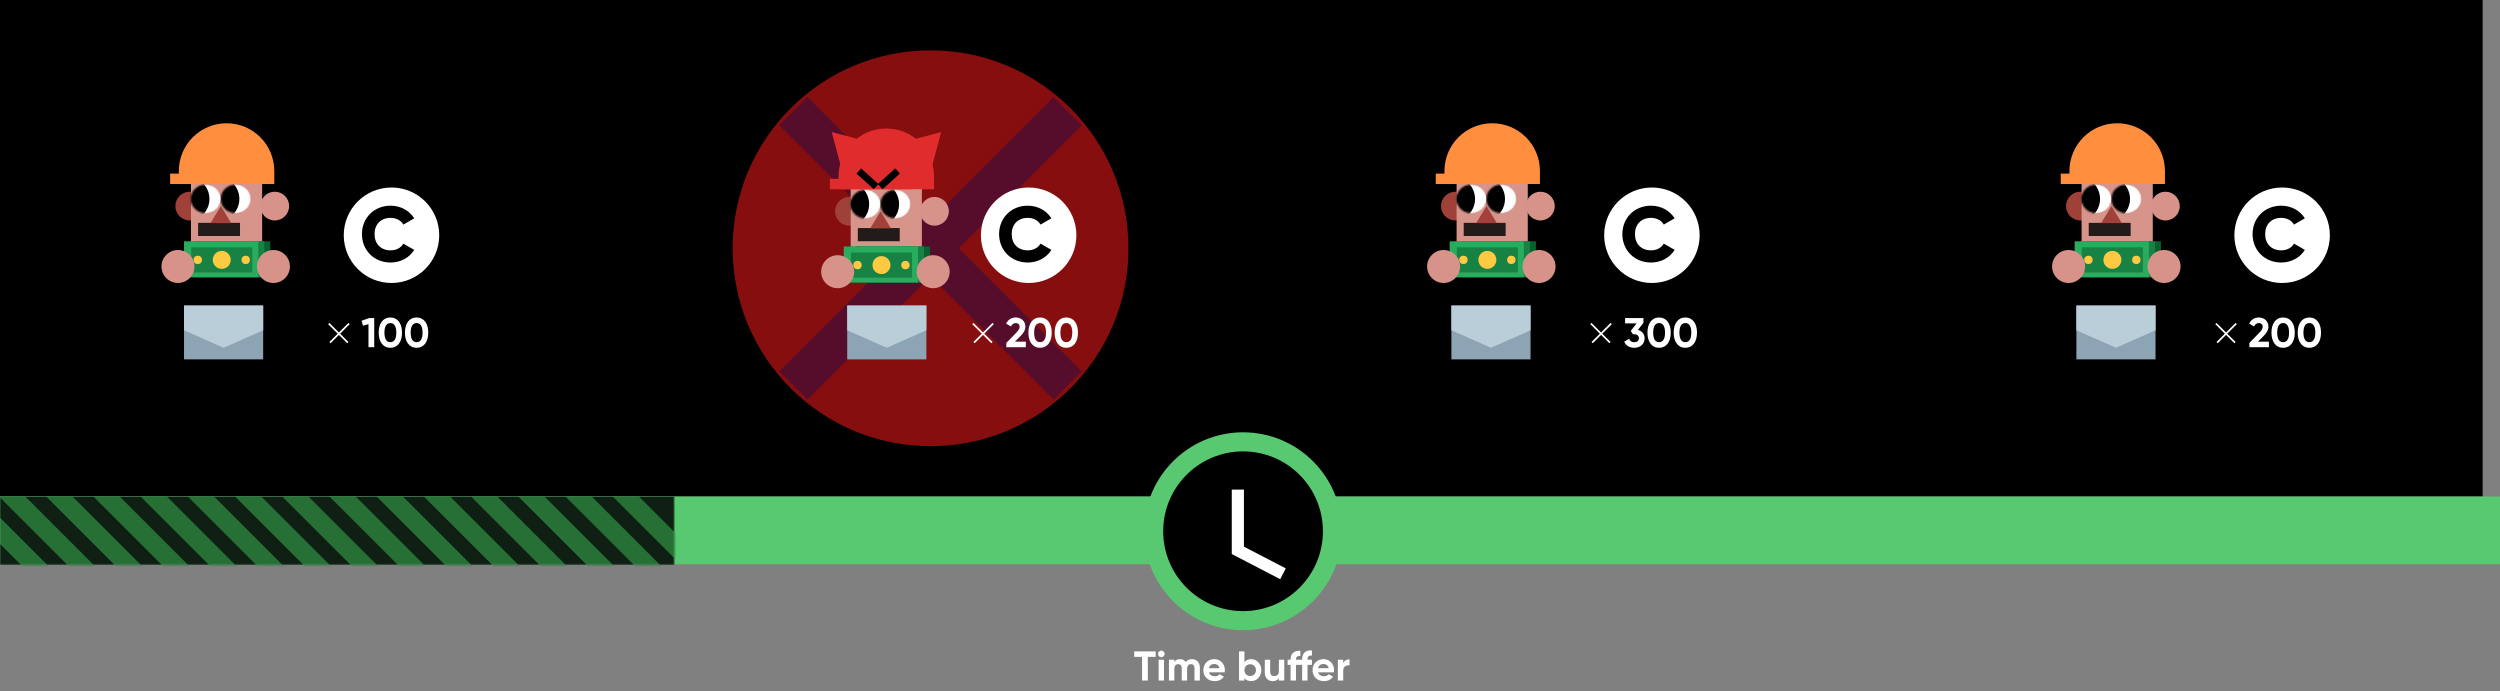 <svg width="1440" height="398" viewBox="0 0 1440 398" fill="none" xmlns="http://www.w3.org/2000/svg">
<rect x="0" y="0" width="1440" height="398" fill="#808080" stroke="none"/>
<rect width="1430" height="286" fill="black"/>
<rect width="1440" height="39" transform="matrix(1 0 0 -1 0 325)" fill="#58C971"/>
<circle cx="536" cy="143" r="114" fill="#870E0E"/>
<path d="M457 64L615 222" stroke="#560C2B" stroke-width="23"/>
<path d="M615 64L457 222" stroke="#560C2B" stroke-width="23"/>
<circle cx="8.278" cy="8.278" r="8.278" transform="matrix(-1 0 0 1 117.557 110.428)" fill="#A04139"/>
<path d="M125.834 118.705L119.86 128.535H131.808L125.834 118.705Z" fill="#AF5F55"/>
<rect width="41" height="39" transform="matrix(-1 0 0 1 151 102)" fill="#D7948A"/>
<mask id="mask0_2689_15099" style="mask-type:alpha" maskUnits="userSpaceOnUse" x="127" y="106" width="18" height="17">
<ellipse cx="8.676" cy="8.278" rx="8.676" ry="8.278" transform="matrix(-1 0 0 1 144.459 106.288)" fill="white"/>
</mask>
<g mask="url(#mask0_2689_15099)">
<ellipse cx="8.676" cy="8.278" rx="8.676" ry="8.278" transform="matrix(-1 0 0 1 144.459 106.288)" fill="white"/>
<ellipse cx="14.06" cy="13.416" rx="14.06" ry="13.416" transform="matrix(-1 0 0 1 137.877 101.149)" fill="black"/>
</g>
<mask id="mask1_2689_15099" style="mask-type:alpha" maskUnits="userSpaceOnUse" x="109" y="106" width="19" height="17">
<ellipse cx="8.676" cy="8.278" rx="8.676" ry="8.278" transform="matrix(-1 0 0 1 127.215 106.288)" fill="white"/>
</mask>
<g mask="url(#mask1_2689_15099)">
<ellipse cx="8.676" cy="8.278" rx="8.676" ry="8.278" transform="matrix(-1 0 0 1 127.215 106.288)" fill="white"/>
<ellipse cx="14.06" cy="13.416" rx="14.06" ry="13.416" transform="matrix(-1 0 0 1 120.633 101.149)" fill="black"/>
</g>
<rect width="24.144" height="7.588" transform="matrix(-1 0 0 1 138.252 128.363)" fill="#221B1A"/>
<path d="M127.215 118.705L121.241 128.535H133.189L127.215 118.705Z" fill="#A14139"/>
<circle cx="8.278" cy="8.278" r="8.278" transform="matrix(-1 0 0 1 166.535 110.428)" fill="#D7938A"/>
<path d="M103 98.5C103 83.312 115.312 71 130.5 71C145.688 71 158 83.312 158 98.5V106H103V98.5Z" fill="#FF8F3E"/>
<rect x="98" y="100" width="47" height="6" fill="#FF8F3E"/>
<rect x="112.898" y="139" width="42.77" height="20.695" fill="#08622E"/>
<rect x="117.037" y="142.449" width="35.182" height="14.487" fill="#188245"/>
<circle cx="134.629" cy="149.692" r="5.174" fill="#FFCA42"/>
<ellipse cx="148.424" cy="149.692" rx="2.414" ry="2.414" fill="#FFCA42"/>
<ellipse cx="120.832" cy="149.692" rx="2.414" ry="2.414" fill="#FFCA42"/>
<rect x="109.449" y="139" width="42.77" height="20.695" fill="#188245"/>
<rect x="113.588" y="142.449" width="35.182" height="14.487" fill="#188245"/>
<circle cx="131.18" cy="149.692" r="5.174" fill="#FFCA42"/>
<ellipse cx="144.975" cy="149.692" rx="2.414" ry="2.414" fill="#FFCA42"/>
<ellipse cx="117.383" cy="149.692" rx="2.414" ry="2.414" fill="#FFCA42"/>
<rect x="106" y="139" width="42.77" height="20.695" fill="#28AC5D"/>
<rect x="110.139" y="142.449" width="35.182" height="14.487" fill="#188245"/>
<circle cx="127.73" cy="149.692" r="5.174" fill="#FFCA42"/>
<ellipse cx="141.526" cy="149.692" rx="2.414" ry="2.414" fill="#FFCA42"/>
<ellipse cx="113.934" cy="149.692" rx="2.414" ry="2.414" fill="#FFCA42"/>
<circle cx="157.5" cy="153.5" r="9.5" fill="#D7938A"/>
<circle cx="102.5" cy="153.5" r="9.5" fill="#D7938A"/>
<circle cx="8.278" cy="8.278" r="8.278" transform="matrix(-1 0 0 1 846.557 110.428)" fill="#A04139"/>
<path d="M854.834 118.705L848.86 128.535H860.808L854.834 118.705Z" fill="#AF5F55"/>
<rect width="41" height="39" transform="matrix(-1 0 0 1 880 102)" fill="#D7948A"/>
<mask id="mask2_2689_15099" style="mask-type:alpha" maskUnits="userSpaceOnUse" x="856" y="106" width="18" height="17">
<ellipse cx="8.676" cy="8.278" rx="8.676" ry="8.278" transform="matrix(-1 0 0 1 873.459 106.288)" fill="white"/>
</mask>
<g mask="url(#mask2_2689_15099)">
<ellipse cx="8.676" cy="8.278" rx="8.676" ry="8.278" transform="matrix(-1 0 0 1 873.459 106.288)" fill="white"/>
<ellipse cx="14.06" cy="13.416" rx="14.06" ry="13.416" transform="matrix(-1 0 0 1 866.877 101.149)" fill="black"/>
</g>
<mask id="mask3_2689_15099" style="mask-type:alpha" maskUnits="userSpaceOnUse" x="838" y="106" width="19" height="17">
<ellipse cx="8.676" cy="8.278" rx="8.676" ry="8.278" transform="matrix(-1 0 0 1 856.215 106.288)" fill="white"/>
</mask>
<g mask="url(#mask3_2689_15099)">
<ellipse cx="8.676" cy="8.278" rx="8.676" ry="8.278" transform="matrix(-1 0 0 1 856.215 106.288)" fill="white"/>
<ellipse cx="14.06" cy="13.416" rx="14.06" ry="13.416" transform="matrix(-1 0 0 1 849.633 101.149)" fill="black"/>
</g>
<rect width="24.144" height="7.588" transform="matrix(-1 0 0 1 867.252 128.363)" fill="#221B1A"/>
<path d="M856.215 118.705L850.241 128.535H862.189L856.215 118.705Z" fill="#A14139"/>
<circle cx="8.278" cy="8.278" r="8.278" transform="matrix(-1 0 0 1 895.535 110.428)" fill="#D7938A"/>
<path d="M832 98.5C832 83.312 844.312 71 859.5 71C874.688 71 887 83.312 887 98.5V106H832V98.5Z" fill="#FF8F3E"/>
<rect x="827" y="100" width="47" height="6" fill="#FF8F3E"/>
<rect x="841.898" y="139" width="42.77" height="20.695" fill="#08622E"/>
<rect x="846.037" y="142.449" width="35.182" height="14.487" fill="#188245"/>
<circle cx="863.629" cy="149.692" r="5.174" fill="#FFCA42"/>
<ellipse cx="877.424" cy="149.692" rx="2.414" ry="2.414" fill="#FFCA42"/>
<ellipse cx="849.832" cy="149.692" rx="2.414" ry="2.414" fill="#FFCA42"/>
<rect x="838.449" y="139" width="42.77" height="20.695" fill="#188245"/>
<rect x="842.588" y="142.449" width="35.182" height="14.487" fill="#188245"/>
<circle cx="860.18" cy="149.692" r="5.174" fill="#FFCA42"/>
<ellipse cx="873.975" cy="149.692" rx="2.414" ry="2.414" fill="#FFCA42"/>
<ellipse cx="846.383" cy="149.692" rx="2.414" ry="2.414" fill="#FFCA42"/>
<rect x="835" y="139" width="42.77" height="20.695" fill="#28AC5D"/>
<rect x="839.139" y="142.449" width="35.182" height="14.487" fill="#188245"/>
<circle cx="856.73" cy="149.692" r="5.174" fill="#FFCA42"/>
<ellipse cx="870.526" cy="149.692" rx="2.414" ry="2.414" fill="#FFCA42"/>
<ellipse cx="842.934" cy="149.692" rx="2.414" ry="2.414" fill="#FFCA42"/>
<circle cx="886.5" cy="153.5" r="9.5" fill="#D7938A"/>
<circle cx="831.5" cy="153.5" r="9.5" fill="#D7938A"/>
<circle cx="8.278" cy="8.278" r="8.278" transform="matrix(-1 0 0 1 1206.56 110.428)" fill="#A04139"/>
<path d="M1214.83 118.705L1208.86 128.535H1220.81L1214.83 118.705Z" fill="#AF5F55"/>
<rect width="41" height="39" transform="matrix(-1 0 0 1 1240 102)" fill="#D7948A"/>
<mask id="mask4_2689_15099" style="mask-type:alpha" maskUnits="userSpaceOnUse" x="1216" y="106" width="18" height="17">
<ellipse cx="8.676" cy="8.278" rx="8.676" ry="8.278" transform="matrix(-1 0 0 1 1233.46 106.288)" fill="white"/>
</mask>
<g mask="url(#mask4_2689_15099)">
<ellipse cx="8.676" cy="8.278" rx="8.676" ry="8.278" transform="matrix(-1 0 0 1 1233.46 106.288)" fill="white"/>
<ellipse cx="14.06" cy="13.416" rx="14.06" ry="13.416" transform="matrix(-1 0 0 1 1226.88 101.149)" fill="black"/>
</g>
<mask id="mask5_2689_15099" style="mask-type:alpha" maskUnits="userSpaceOnUse" x="1198" y="106" width="19" height="17">
<ellipse cx="8.676" cy="8.278" rx="8.676" ry="8.278" transform="matrix(-1 0 0 1 1216.21 106.288)" fill="white"/>
</mask>
<g mask="url(#mask5_2689_15099)">
<ellipse cx="8.676" cy="8.278" rx="8.676" ry="8.278" transform="matrix(-1 0 0 1 1216.21 106.288)" fill="white"/>
<ellipse cx="14.06" cy="13.416" rx="14.06" ry="13.416" transform="matrix(-1 0 0 1 1209.63 101.149)" fill="black"/>
</g>
<rect width="24.144" height="7.588" transform="matrix(-1 0 0 1 1227.25 128.363)" fill="#221B1A"/>
<path d="M1216.21 118.705L1210.24 128.535H1222.19L1216.21 118.705Z" fill="#A14139"/>
<circle cx="8.278" cy="8.278" r="8.278" transform="matrix(-1 0 0 1 1255.54 110.428)" fill="#D7938A"/>
<path d="M1192 98.5C1192 83.312 1204.31 71 1219.5 71C1234.69 71 1247 83.312 1247 98.5V106H1192V98.5Z" fill="#FF8F3E"/>
<rect x="1187" y="100" width="47" height="6" fill="#FF8F3E"/>
<rect x="1201.9" y="139" width="42.77" height="20.695" fill="#08622E"/>
<rect x="1206.04" y="142.449" width="35.182" height="14.487" fill="#188245"/>
<circle cx="1223.63" cy="149.692" r="5.174" fill="#FFCA42"/>
<ellipse cx="1237.42" cy="149.692" rx="2.414" ry="2.414" fill="#FFCA42"/>
<ellipse cx="1209.83" cy="149.692" rx="2.414" ry="2.414" fill="#FFCA42"/>
<rect x="1198.45" y="139" width="42.77" height="20.695" fill="#188245"/>
<rect x="1202.59" y="142.449" width="35.182" height="14.487" fill="#188245"/>
<circle cx="1220.18" cy="149.692" r="5.174" fill="#FFCA42"/>
<ellipse cx="1233.97" cy="149.692" rx="2.414" ry="2.414" fill="#FFCA42"/>
<ellipse cx="1206.38" cy="149.692" rx="2.414" ry="2.414" fill="#FFCA42"/>
<rect x="1195" y="139" width="42.77" height="20.695" fill="#28AC5D"/>
<rect x="1199.14" y="142.449" width="35.182" height="14.487" fill="#188245"/>
<circle cx="1216.73" cy="149.692" r="5.174" fill="#FFCA42"/>
<ellipse cx="1230.53" cy="149.692" rx="2.414" ry="2.414" fill="#FFCA42"/>
<ellipse cx="1202.93" cy="149.692" rx="2.414" ry="2.414" fill="#FFCA42"/>
<circle cx="1246.5" cy="153.5" r="9.5" fill="#D7938A"/>
<circle cx="1191.5" cy="153.5" r="9.5" fill="#D7938A"/>
<rect x="106" y="176" width="45.588" height="31" fill="#8CA4B3"/>
<path d="M106 176H151.588V190.232L128.794 200.314L106 190.232V176Z" fill="#BACEDA"/>
<rect x="836" y="176" width="45.588" height="31" fill="#8CA4B3"/>
<path d="M836 176H881.588V190.232L858.794 200.314L836 190.232V176Z" fill="#BACEDA"/>
<rect x="488" y="176" width="45.588" height="31" fill="#8CA4B3"/>
<path d="M488 176H533.588V190.232L510.794 200.314L488 190.232V176Z" fill="#BACEDA"/>
<rect x="1196" y="176" width="45.588" height="31" fill="#8CA4B3"/>
<path d="M1196 176H1241.59V190.232L1218.79 200.314L1196 190.232V176Z" fill="#BACEDA"/>
<path d="M212.68 183.2H215.56V200H212.248V186.704L209.08 187.592L208.264 184.76L212.68 183.2ZM224.841 200.336C220.569 200.336 218.121 196.784 218.121 191.6C218.121 186.416 220.569 182.864 224.841 182.864C229.137 182.864 231.561 186.416 231.561 191.6C231.561 196.784 229.137 200.336 224.841 200.336ZM224.841 197.096C227.097 197.096 228.273 195.152 228.273 191.6C228.273 188.048 227.097 186.08 224.841 186.08C222.585 186.08 221.433 188.048 221.433 191.6C221.433 195.152 222.585 197.096 224.841 197.096ZM239.958 200.336C235.686 200.336 233.238 196.784 233.238 191.6C233.238 186.416 235.686 182.864 239.958 182.864C244.254 182.864 246.678 186.416 246.678 191.6C246.678 196.784 244.254 200.336 239.958 200.336ZM239.958 197.096C242.214 197.096 243.39 195.152 243.39 191.6C243.39 188.048 242.214 186.08 239.958 186.08C237.702 186.08 236.55 188.048 236.55 191.6C236.55 195.152 237.702 197.096 239.958 197.096Z" fill="white"/>
<path d="M943.472 190.016C945.656 190.664 947.312 192.344 947.312 194.816C947.312 198.416 944.48 200.336 941.312 200.336C938.792 200.336 936.512 199.184 935.552 196.784L938.384 195.152C938.792 196.4 939.728 197.096 941.312 197.096C943.04 197.096 944 196.184 944 194.816C944 193.472 943.04 192.536 941.312 192.536H940.592L939.32 190.616L942.632 186.296H936.056V183.2H946.616V185.936L943.472 190.016ZM955.638 200.336C951.366 200.336 948.918 196.784 948.918 191.6C948.918 186.416 951.366 182.864 955.638 182.864C959.934 182.864 962.358 186.416 962.358 191.6C962.358 196.784 959.934 200.336 955.638 200.336ZM955.638 197.096C957.894 197.096 959.07 195.152 959.07 191.6C959.07 188.048 957.894 186.08 955.638 186.08C953.382 186.08 952.23 188.048 952.23 191.6C952.23 195.152 953.382 197.096 955.638 197.096ZM970.755 200.336C966.483 200.336 964.035 196.784 964.035 191.6C964.035 186.416 966.483 182.864 970.755 182.864C975.051 182.864 977.475 186.416 977.475 191.6C977.475 196.784 975.051 200.336 970.755 200.336ZM970.755 197.096C973.011 197.096 974.187 195.152 974.187 191.6C974.187 188.048 973.011 186.08 970.755 186.08C968.499 186.08 967.347 188.048 967.347 191.6C967.347 195.152 968.499 197.096 970.755 197.096Z" fill="white"/>
<path d="M1295.65 200V197.528L1301.38 191.624C1302.46 190.496 1303.3 189.392 1303.3 188.264C1303.3 186.92 1302.39 186.08 1301.12 186.08C1299.82 186.08 1298.86 186.848 1298.31 188.048L1295.53 186.416C1296.61 184.016 1298.79 182.864 1301.07 182.864C1303.95 182.864 1306.62 184.784 1306.62 188.144C1306.62 190.184 1305.44 191.936 1303.86 193.52L1300.57 196.808H1306.88V200H1295.65ZM1315.08 200.336C1310.8 200.336 1308.36 196.784 1308.36 191.6C1308.36 186.416 1310.8 182.864 1315.08 182.864C1319.37 182.864 1321.8 186.416 1321.8 191.6C1321.8 196.784 1319.37 200.336 1315.08 200.336ZM1315.08 197.096C1317.33 197.096 1318.51 195.152 1318.51 191.6C1318.51 188.048 1317.33 186.08 1315.08 186.08C1312.82 186.08 1311.67 188.048 1311.67 191.6C1311.67 195.152 1312.82 197.096 1315.08 197.096ZM1330.19 200.336C1325.92 200.336 1323.47 196.784 1323.47 191.6C1323.47 186.416 1325.92 182.864 1330.19 182.864C1334.49 182.864 1336.91 186.416 1336.91 191.6C1336.91 196.784 1334.49 200.336 1330.19 200.336ZM1330.19 197.096C1332.45 197.096 1333.62 195.152 1333.62 191.6C1333.62 188.048 1332.45 186.08 1330.19 186.08C1327.94 186.08 1326.78 188.048 1326.78 191.6C1326.78 195.152 1327.94 197.096 1330.19 197.096Z" fill="white"/>
<path d="M579.648 200V197.528L585.384 191.624C586.464 190.496 587.304 189.392 587.304 188.264C587.304 186.92 586.392 186.08 585.12 186.08C583.824 186.08 582.864 186.848 582.312 188.048L579.528 186.416C580.608 184.016 582.792 182.864 585.072 182.864C587.952 182.864 590.616 184.784 590.616 188.144C590.616 190.184 589.44 191.936 587.856 193.52L584.568 196.808H590.88V200H579.648ZM599.076 200.336C594.804 200.336 592.356 196.784 592.356 191.6C592.356 186.416 594.804 182.864 599.076 182.864C603.372 182.864 605.796 186.416 605.796 191.6C605.796 196.784 603.372 200.336 599.076 200.336ZM599.076 197.096C601.332 197.096 602.508 195.152 602.508 191.6C602.508 188.048 601.332 186.08 599.076 186.08C596.82 186.08 595.668 188.048 595.668 191.6C595.668 195.152 596.82 197.096 599.076 197.096ZM614.193 200.336C609.921 200.336 607.473 196.784 607.473 191.6C607.473 186.416 609.921 182.864 614.193 182.864C618.489 182.864 620.913 186.416 620.913 191.6C620.913 196.784 618.489 200.336 614.193 200.336ZM614.193 197.096C616.449 197.096 617.625 195.152 617.625 191.6C617.625 188.048 616.449 186.08 614.193 186.08C611.937 186.08 610.785 188.048 610.785 191.6C610.785 195.152 611.937 197.096 614.193 197.096Z" fill="white"/>
<circle cx="225.5" cy="135.5" r="27.5" fill="white"/>
<path d="M224.988 151.214C230.794 151.214 235.874 148.381 238.596 143.929L232.336 140.331C230.975 142.76 228.208 144.199 224.988 144.199C219.363 144.199 215.734 140.466 215.734 134.845C215.734 129.224 219.363 125.491 224.988 125.491C228.208 125.491 230.93 126.93 232.336 129.359L238.596 125.761C235.829 121.309 230.748 118.476 224.988 118.476C215.417 118.476 208.477 125.581 208.477 134.845C208.477 144.109 215.417 151.214 224.988 151.214Z" fill="black"/>
<circle cx="951.5" cy="135.5" r="27.5" fill="white"/>
<path d="M950.988 151.214C956.794 151.214 961.874 148.381 964.596 143.929L958.336 140.331C956.975 142.76 954.208 144.199 950.988 144.199C945.363 144.199 941.734 140.466 941.734 134.845C941.734 129.224 945.363 125.491 950.988 125.491C954.208 125.491 956.93 126.93 958.336 129.359L964.596 125.761C961.829 121.309 956.748 118.476 950.988 118.476C941.417 118.476 934.477 125.581 934.477 134.845C934.477 144.109 941.417 151.214 950.988 151.214Z" fill="black"/>
<circle cx="1314.5" cy="135.5" r="27.5" fill="white"/>
<path d="M1313.99 151.214C1319.79 151.214 1324.87 148.381 1327.6 143.929L1321.34 140.331C1319.98 142.76 1317.21 144.199 1313.99 144.199C1308.36 144.199 1304.73 140.466 1304.73 134.845C1304.73 129.224 1308.36 125.491 1313.99 125.491C1317.21 125.491 1319.93 126.93 1321.34 129.359L1327.6 125.761C1324.83 121.309 1319.75 118.476 1313.99 118.476C1304.42 118.476 1297.48 125.581 1297.48 134.845C1297.48 144.109 1304.42 151.214 1313.99 151.214Z" fill="black"/>
<circle cx="592.5" cy="135.5" r="27.5" fill="white"/>
<path d="M591.988 151.214C597.794 151.214 602.874 148.381 605.596 143.929L599.336 140.331C597.975 142.76 595.208 144.199 591.988 144.199C586.363 144.199 582.734 140.466 582.734 134.845C582.734 129.224 586.363 125.491 591.988 125.491C595.208 125.491 597.93 126.93 599.336 129.359L605.596 125.761C602.829 121.309 597.748 118.476 591.988 118.476C582.417 118.476 575.477 125.581 575.477 134.845C575.477 144.109 582.417 151.214 591.988 151.214Z" fill="black"/>
<path fill-rule="evenodd" clip-rule="evenodd" d="M195.207 191.5L189.707 186L189 186.707L194.5 192.207L189.707 197L190.414 197.707L195.207 192.914L200 197.707L200.707 197L195.914 192.207L201.414 186.707L200.707 186L195.207 191.5Z" fill="white"/>
<path fill-rule="evenodd" clip-rule="evenodd" d="M922.207 191.5L916.707 186L916 186.707L921.5 192.207L916.707 197L917.414 197.707L922.207 192.914L927 197.707L927.707 197L922.914 192.207L928.414 186.707L927.707 186L922.207 191.5Z" fill="white"/>
<path fill-rule="evenodd" clip-rule="evenodd" d="M1282.21 191.5L1276.71 186L1276 186.707L1281.5 192.207L1276.71 197L1277.41 197.707L1282.21 192.914L1287 197.707L1287.71 197L1282.91 192.207L1288.41 186.707L1287.71 186L1282.21 191.5Z" fill="white"/>
<path fill-rule="evenodd" clip-rule="evenodd" d="M566.207 191.5L560.707 186L560 186.707L565.5 192.207L560.707 197L561.414 197.707L566.207 192.914L571 197.707L571.707 197L566.914 192.207L572.414 186.707L571.707 186L566.207 191.5Z" fill="white"/>
<circle cx="8.278" cy="8.278" r="8.278" transform="matrix(-1 0 0 1 497.557 113.428)" fill="#A04139"/>
<path d="M505.834 121.705L499.86 131.535H511.808L505.834 121.705Z" fill="#AF5F55"/>
<rect width="41" height="39" transform="matrix(-1 0 0 1 531 105)" fill="#D7948A"/>
<mask id="mask6_2689_15099" style="mask-type:alpha" maskUnits="userSpaceOnUse" x="507" y="109" width="18" height="17">
<ellipse cx="8.676" cy="8.278" rx="8.676" ry="8.278" transform="matrix(-1 0 0 1 524.459 109.288)" fill="white"/>
</mask>
<g mask="url(#mask6_2689_15099)">
<ellipse cx="8.676" cy="8.278" rx="8.676" ry="8.278" transform="matrix(-1 0 0 1 524.459 109.288)" fill="white"/>
<ellipse cx="14.06" cy="13.416" rx="14.06" ry="13.416" transform="matrix(-1 0 0 1 517.877 104.149)" fill="black"/>
</g>
<mask id="mask7_2689_15099" style="mask-type:alpha" maskUnits="userSpaceOnUse" x="489" y="109" width="19" height="17">
<ellipse cx="8.676" cy="8.278" rx="8.676" ry="8.278" transform="matrix(-1 0 0 1 507.215 109.288)" fill="white"/>
</mask>
<g mask="url(#mask7_2689_15099)">
<ellipse cx="8.676" cy="8.278" rx="8.676" ry="8.278" transform="matrix(-1 0 0 1 507.215 109.288)" fill="white"/>
<ellipse cx="14.06" cy="13.416" rx="14.06" ry="13.416" transform="matrix(-1 0 0 1 500.633 104.149)" fill="black"/>
</g>
<rect width="24.144" height="7.588" transform="matrix(-1 0 0 1 518.252 131.363)" fill="#221B1A"/>
<path d="M507.215 121.705L501.241 131.535H513.189L507.215 121.705Z" fill="#A14139"/>
<circle cx="8.278" cy="8.278" r="8.278" transform="matrix(-1 0 0 1 546.535 113.428)" fill="#D7938A"/>
<path d="M483 101.5C483 86.312 495.312 74 510.5 74C525.688 74 538 86.312 538 101.5V109H483V101.5Z" fill="#E02C2C"/>
<rect x="478" y="103" width="47" height="6" fill="#E02C2C"/>
<rect x="492.898" y="142" width="42.77" height="20.695" fill="#08622E"/>
<rect x="497.037" y="145.449" width="35.182" height="14.487" fill="#188245"/>
<circle cx="514.629" cy="152.692" r="5.174" fill="#FFCA42"/>
<ellipse cx="528.424" cy="152.692" rx="2.414" ry="2.414" fill="#FFCA42"/>
<ellipse cx="500.832" cy="152.692" rx="2.414" ry="2.414" fill="#FFCA42"/>
<rect x="489.449" y="142" width="42.77" height="20.695" fill="#188245"/>
<rect x="493.588" y="145.449" width="35.182" height="14.487" fill="#188245"/>
<circle cx="511.18" cy="152.692" r="5.174" fill="#FFCA42"/>
<ellipse cx="524.975" cy="152.692" rx="2.414" ry="2.414" fill="#FFCA42"/>
<ellipse cx="497.383" cy="152.692" rx="2.414" ry="2.414" fill="#FFCA42"/>
<rect x="486" y="142" width="42.77" height="20.695" fill="#28AC5D"/>
<rect x="490.139" y="145.449" width="35.182" height="14.487" fill="#188245"/>
<circle cx="507.73" cy="152.692" r="5.174" fill="#FFCA42"/>
<ellipse cx="521.526" cy="152.692" rx="2.414" ry="2.414" fill="#FFCA42"/>
<ellipse cx="493.934" cy="152.692" rx="2.414" ry="2.414" fill="#FFCA42"/>
<circle cx="537.5" cy="156.5" r="9.5" fill="#D7938A"/>
<circle cx="482.5" cy="156.5" r="9.5" fill="#D7938A"/>
<path d="M542.126 76.042L536.393 97.434L520.733 81.774L542.126 76.042Z" fill="#E02C2C"/>
<path d="M479.042 76.042L500.434 81.774L484.774 97.435L479.042 76.042Z" fill="#E02C2C"/>
<path d="M504.662 107.487L494.662 98.487" stroke="black" stroke-width="4"/>
<path d="M507 107.487L517 98.487" stroke="black" stroke-width="4"/>
<mask id="mask8_2689_15099" style="mask-type:alpha" maskUnits="userSpaceOnUse" x="0" y="286" width="389" height="40">
<rect width="388.573" height="39.474" transform="matrix(1 0 0 -1 0 325.475)" fill="#58C971"/>
</mask>
<g mask="url(#mask8_2689_15099)">
<rect width="388.573" height="39.474" transform="matrix(1 0 0 -1 0 325.475)" fill="#0F1F13"/>
<rect x="-12.178" y="286" width="57.155" height="10.691" transform="rotate(45 -12.178 286)" fill="#267036"/>
<rect x="1.34" y="272.791" width="75.836" height="10.691" transform="rotate(45 1.34 272.791)" fill="#267036"/>
<rect x="28.529" y="272.791" width="75.836" height="10.691" transform="rotate(45 28.529 272.791)" fill="#267036"/>
<rect x="55.721" y="272.791" width="75.836" height="10.691" transform="rotate(45 55.721 272.791)" fill="#267036"/>
<rect x="82.91" y="272.791" width="75.836" height="10.691" transform="rotate(45 82.91 272.791)" fill="#267036"/>
<rect x="110.1" y="272.791" width="75.836" height="10.691" transform="rotate(45 110.1 272.791)" fill="#267036"/>
<rect x="137.289" y="272.791" width="75.836" height="10.691" transform="rotate(45 137.289 272.791)" fill="#267036"/>
<rect x="164.48" y="272.791" width="75.836" height="10.691" transform="rotate(45 164.48 272.791)" fill="#267036"/>
<rect x="191.67" y="272.791" width="75.836" height="10.691" transform="rotate(45 191.67 272.791)" fill="#267036"/>
<rect x="218.859" y="272.791" width="75.836" height="10.691" transform="rotate(45 218.859 272.791)" fill="#267036"/>
<rect x="246.049" y="272.791" width="75.836" height="10.691" transform="rotate(45 246.049 272.791)" fill="#267036"/>
<rect x="273.238" y="272.791" width="75.836" height="10.691" transform="rotate(45 273.238 272.791)" fill="#267036"/>
<rect x="300.43" y="272.791" width="75.836" height="10.691" transform="rotate(45 300.43 272.791)" fill="#267036"/>
<rect x="327.619" y="272.791" width="75.836" height="10.691" transform="rotate(45 327.619 272.791)" fill="#267036"/>
<rect x="354.809" y="272.791" width="75.836" height="10.691" transform="rotate(45 354.809 272.791)" fill="#267036"/>
</g>
<path d="M665.672 375.2V378.368H661.136V392H657.824V378.368H653.312V375.2H665.672ZM668.913 378.56C667.881 378.56 667.017 377.696 667.017 376.664C667.017 375.632 667.881 374.744 668.913 374.744C669.969 374.744 670.833 375.632 670.833 376.664C670.833 377.696 669.969 378.56 668.913 378.56ZM667.377 392V380H670.473V392H667.377ZM686.579 379.664C689.315 379.664 691.115 381.608 691.115 384.608V392H688.019V384.824C688.019 383.408 687.299 382.544 686.003 382.544C684.635 382.544 683.771 383.456 683.771 385.256V392H680.675V384.824C680.675 383.408 679.955 382.544 678.659 382.544C677.339 382.544 676.403 383.456 676.403 385.256V392H673.307V380H676.403V381.272C677.075 380.264 678.203 379.664 679.739 379.664C681.227 379.664 682.331 380.288 683.003 381.392C683.747 380.312 684.947 379.664 686.579 379.664ZM696.36 387.272C696.792 388.856 698.112 389.528 699.744 389.528C700.944 389.528 701.904 389.024 702.432 388.328L704.928 389.768C703.8 391.4 702 392.336 699.696 392.336C695.664 392.336 693.12 389.576 693.12 386C693.12 382.424 695.688 379.664 699.456 379.664C703.008 379.664 705.528 382.472 705.528 386C705.528 386.456 705.48 386.864 705.408 387.272H696.36ZM696.312 384.872H702.432C702.048 383.144 700.752 382.448 699.456 382.448C697.8 382.448 696.672 383.336 696.312 384.872ZM720.673 379.664C723.889 379.664 726.529 382.424 726.529 386C726.529 389.576 723.889 392.336 720.673 392.336C718.921 392.336 717.649 391.688 716.785 390.584V392H713.689V375.2H716.785V381.416C717.649 380.312 718.921 379.664 720.673 379.664ZM720.097 389.384C722.017 389.384 723.433 388.016 723.433 386C723.433 383.984 722.017 382.616 720.097 382.616C718.201 382.616 716.785 383.984 716.785 386C716.785 388.016 718.201 389.384 720.097 389.384ZM736.633 380H739.729V392H736.633V390.656C735.913 391.736 734.665 392.336 733.057 392.336C730.513 392.336 728.521 390.56 728.521 387.368V380H731.617V386.984C731.617 388.616 732.601 389.456 733.993 389.456C735.505 389.456 736.633 388.568 736.633 386.48V380ZM755.668 377.6C754.084 377.48 753.124 378.008 753.124 379.64V380H755.668V382.976H753.124V392H750.028V382.976H746.476V392H743.38V382.976H741.652V380H743.38V379.88C743.38 376.568 745.204 374.624 749.02 374.864V377.84C747.412 377.72 746.476 378.248 746.476 379.88V380H750.028V379.64C750.028 376.328 751.876 374.384 755.668 374.624V377.6ZM759.266 387.272C759.698 388.856 761.018 389.528 762.65 389.528C763.85 389.528 764.81 389.024 765.338 388.328L767.834 389.768C766.706 391.4 764.906 392.336 762.602 392.336C758.57 392.336 756.026 389.576 756.026 386C756.026 382.424 758.594 379.664 762.362 379.664C765.914 379.664 768.434 382.472 768.434 386C768.434 386.456 768.386 386.864 768.314 387.272H759.266ZM759.218 384.872H765.338C764.954 383.144 763.658 382.448 762.362 382.448C760.706 382.448 759.578 383.336 759.218 384.872ZM773.692 382.064C774.316 380.432 775.828 379.76 777.34 379.76V383.216C775.732 383.024 773.692 383.744 773.692 386.264V392H770.596V380H773.692V382.064Z" fill="white"/>
<circle cx="716" cy="306" r="51.5" fill="black" stroke="#58C971" stroke-width="11"/>
<path d="M713 282L713 317L739 330.5" stroke="white" stroke-width="7"/>
</svg>
